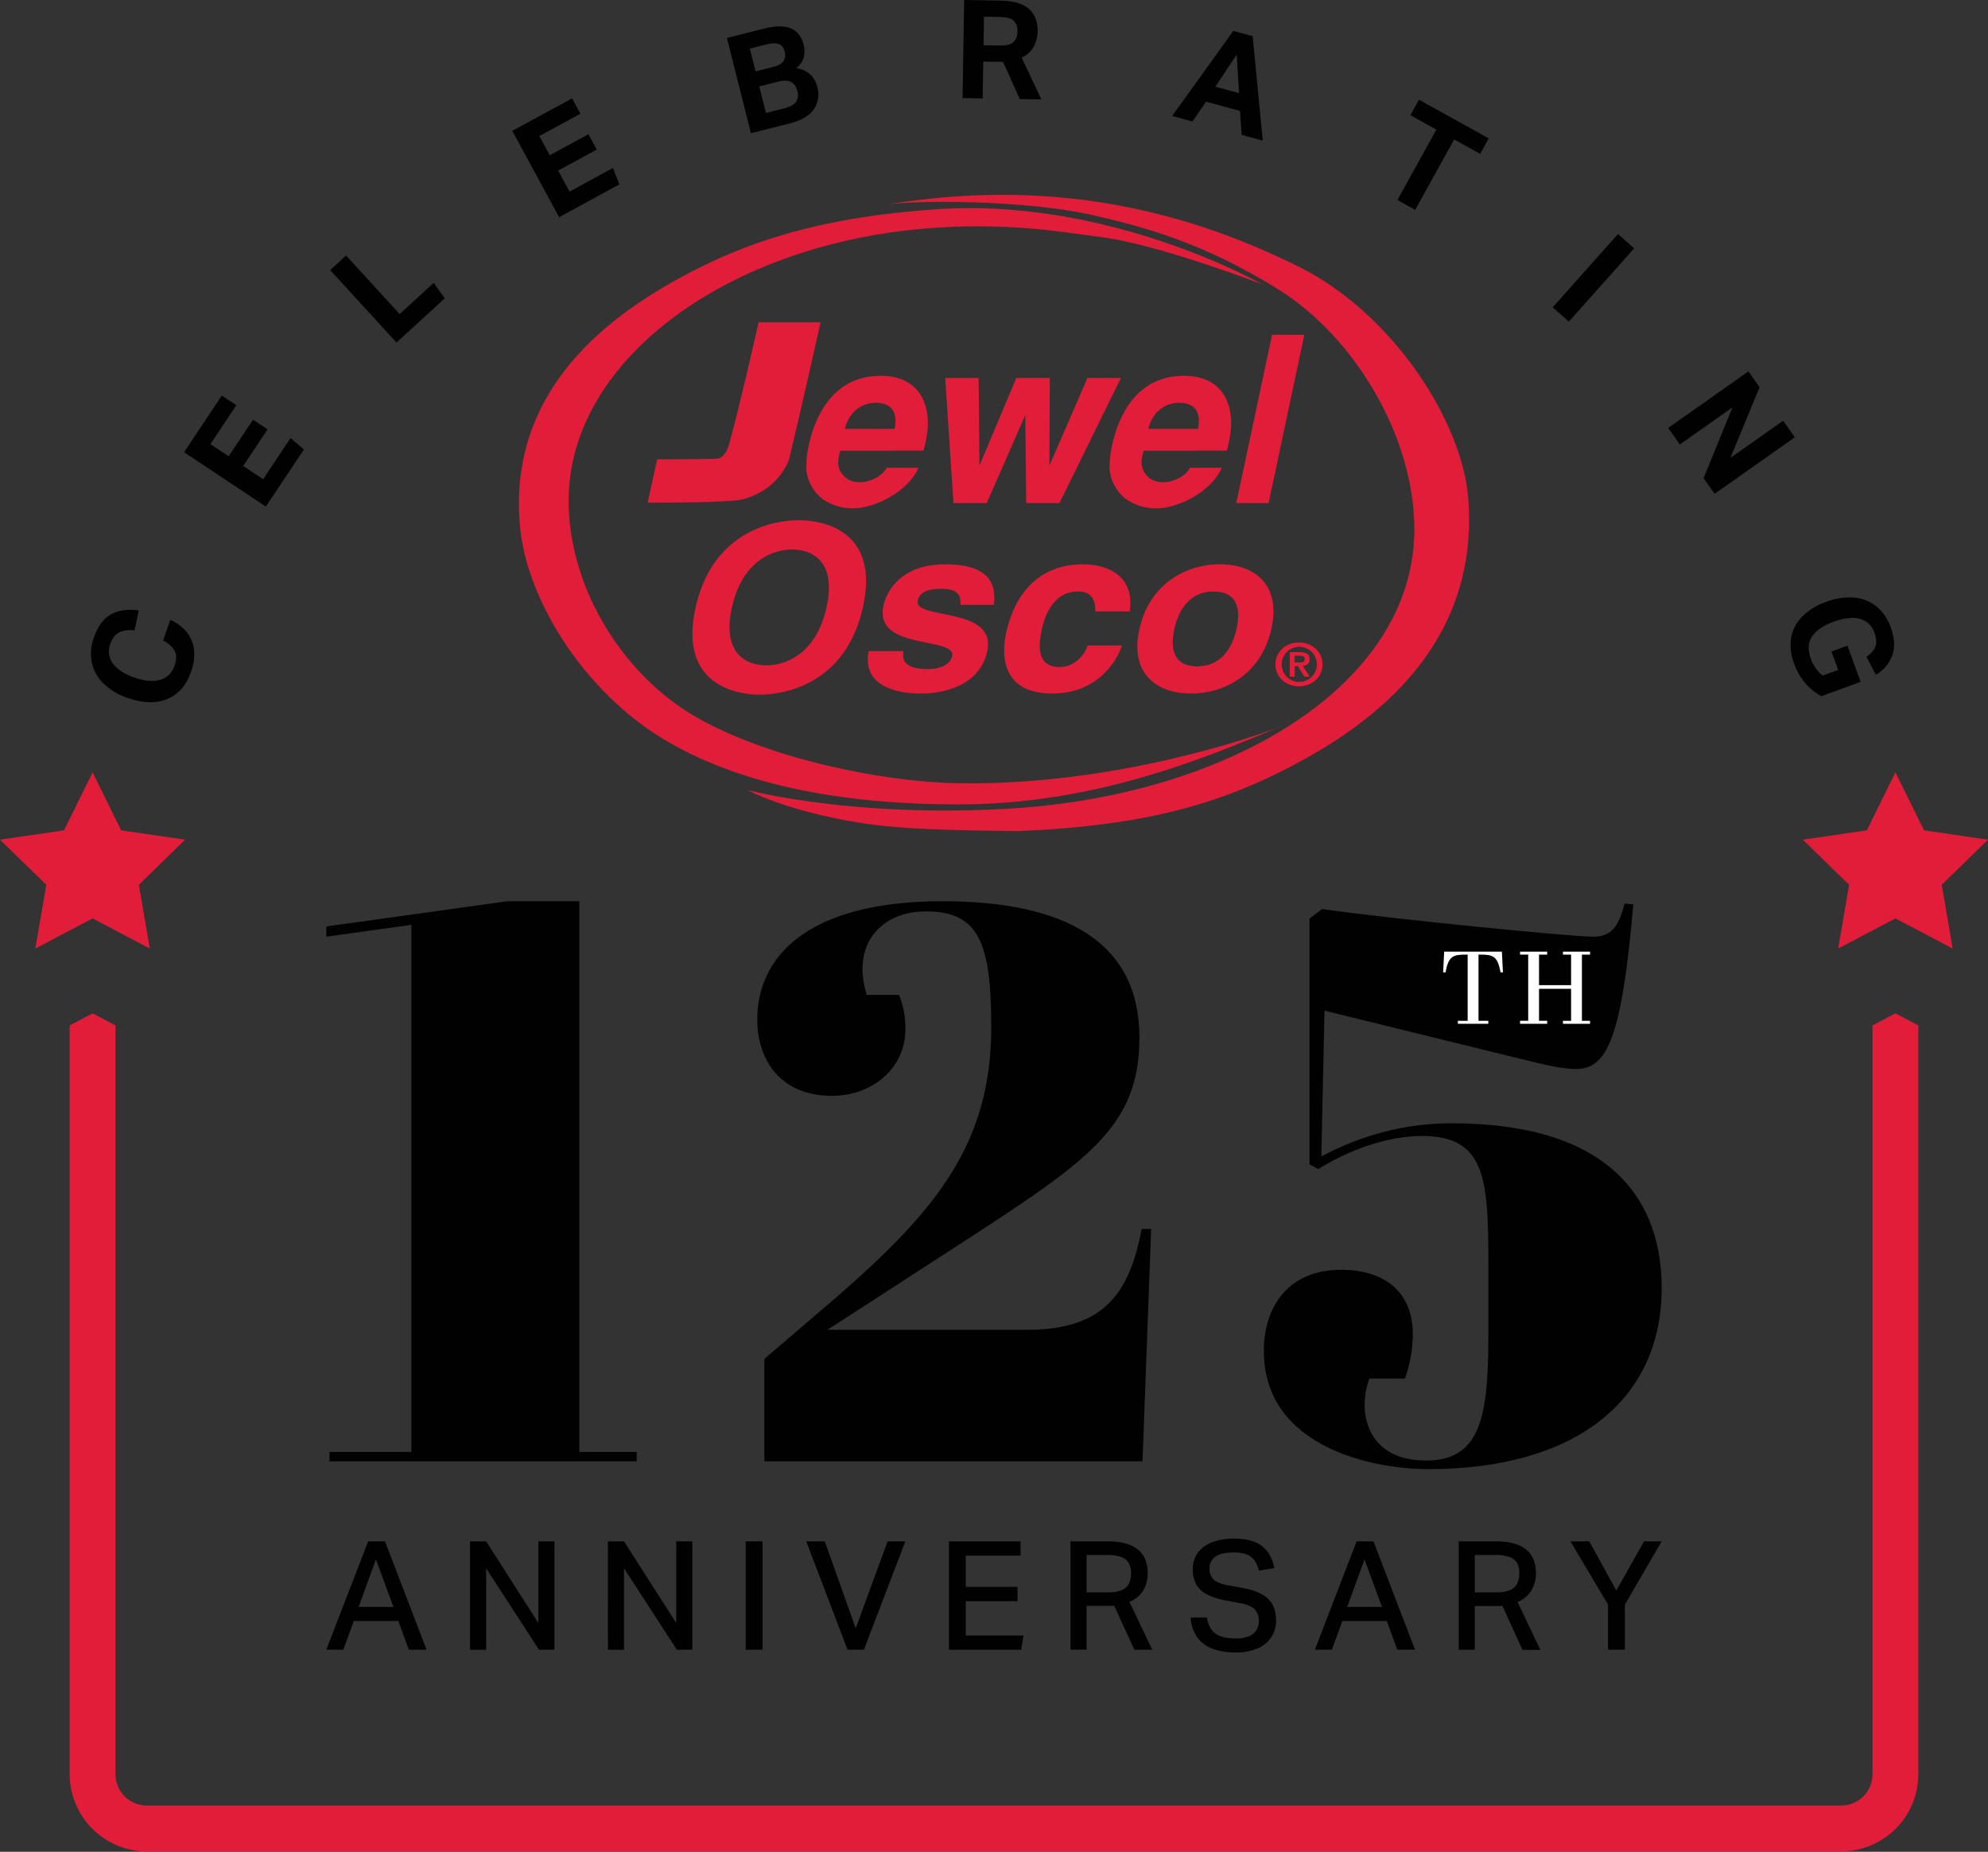 <?xml version="1.0" encoding="UTF-8"?>
<svg xmlns="http://www.w3.org/2000/svg" width="1080" height="1006" viewBox="0 0 1080 1006" fill="none">
  <rect x="0" y="0" width="1080" height="1006" fill="#333333" stroke="none"/>
  <g clip-path="url(#clip0_6_181)">
    <path d="M481.12 111.23C567.23 96.86 640.29 112.23 706.22 145.23C756.11 170.23 794.57 228.57 797.7 271.35C802.1 331.65 770.49 378.11 709.29 412.07C665.29 436.46 623.66 448.5 552.99 451.53C514.34 450.99 488.78 450.53 466.5 446.88C426.14 440.33 406.09 429.19 406.09 429.19C406.09 429.19 463.49 444.58 549.97 439.19C667.97 431.79 768.52 372.03 768.35 287.35C768.25 236.88 735.71 182.68 693.94 156.87C653.77 132.05 622.25 123.33 593.12 116.77C556.89 108.56 496.69 108.63 481.12 111.23Z" fill="#E21D39"></path>
    <path d="M696.7 394.15C650.11 414.1 591.6 437 521 437C446.54 437.07 395.76 422.55 361.21 402C317.11 375.75 286.52 326.11 282.6 287C277.07 231.91 305.03 188.56 360.6 155.92C400.48 132.48 442.68 118.34 507.68 113.77C602.47 106.77 685.68 154.43 685.68 154.43C685.68 154.43 629.68 132.9 598.88 128.89C577.88 126.16 546.3 120.33 501.43 124.25C392.95 133.73 306.71 197.52 308.95 275.03C310.2 321.26 339 367 378.1 389.52C415.7 411.22 477.52 424.95 521.59 425.52C606.11 426.72 683.32 399.88 696.7 394.15Z" fill="#E21D39"></path>
    <path d="M445.79 175.1C445.79 175.1 434.48 225.7 428.53 250.1C423.92 261 414.84 268.18 403.94 271.15C397.59 273.29 351.88 273.04 351.88 273.04L357 249.54C357 249.54 378.79 249.54 389.68 249.21C393.68 248.56 395.29 244.21 396.28 240.62C402.22 219.16 412.12 175.1 412.12 175.1H445.79Z" fill="#E21D39"></path>
    <path d="M456.56 244.84C455.41 248.47 454.62 252.23 456.38 255.74C459.22 261.25 464.69 262.65 469.9 261.74C475.11 260.83 480.06 257.6 481.67 254.1H499C493.19 267.25 475.25 276.17 463.33 276.17C457.39 276.24 451.58 274.431 446.73 271C444.238 269.06 442.175 266.624 440.672 263.846C439.169 261.068 438.26 258.008 438 254.86C437.99 252.095 438.157 249.333 438.5 246.59C439.231 241.611 440.478 236.721 442.22 232C452.22 205.42 470.96 204.17 478.74 204.17C492.04 204.17 498.9 210.81 501.74 217.58C505.74 227.48 503.84 236.64 501.74 244.8L456.56 244.84ZM486 233C487.08 227.85 487.14 219.34 476.72 218.83C466.04 218.32 460.26 226.6 459.04 233H486Z" fill="#E21D39"></path>
    <path d="M531.67 205.35L532.09 252.99L552.12 205.35H570.31L570.09 252.99L590.76 205.35H608.94L575.55 273.3H557.49L556.99 225.5L536.05 273.3H517.98L513.49 205.35H531.67Z" fill="#E21D39"></path>
    <path d="M621.36 244.84C620.21 248.47 619.42 252.23 621.17 255.74C624.02 261.25 629.5 262.65 634.69 261.74C639.88 260.83 644.85 257.6 646.48 254.1H663.79C658 267.27 640 276.19 628.12 276.19C622.181 276.252 616.375 274.436 611.53 271C609.031 269.057 606.964 266.615 605.461 263.829C603.958 261.044 603.052 257.975 602.8 254.82C602.784 252.055 602.951 249.293 603.3 246.55C604.023 241.584 605.263 236.708 607 232C617 205.42 635.73 204.17 643.51 204.17C656.81 204.17 663.66 210.81 666.51 217.58C670.51 227.48 668.6 236.64 666.51 244.8L621.36 244.84ZM650.83 233C651.92 227.85 651.98 219.34 641.55 218.83C630.86 218.32 625.1 226.6 623.86 233H650.83Z" fill="#E21D39"></path>
    <path d="M708.6 181.87L689.18 273.3H671.62L691.05 181.87H708.6Z" fill="#E21D39"></path>
    <path d="M433.9 282.6C446.41 282.6 478.22 287.72 468.78 329.98C459.34 372.24 425.26 377.41 412.78 377.41C400.3 377.41 368.45 372.26 377.9 329.98C387.35 287.7 421.42 282.6 433.9 282.6ZM416.29 361.48C426.96 361.48 443.39 355.21 449.01 329.98C454.63 304.75 441.01 298.52 430.35 298.52C419.69 298.52 403.25 304.78 397.62 329.98C391.99 355.18 405.62 361.48 416.29 361.48Z" fill="#E21D39"></path>
    <path d="M521.79 328.62C521.95 324.36 521.37 319.84 511.36 319.84C501.35 319.84 499.23 323.49 498.57 326.35C496.22 336.89 541.82 329.25 536.33 353.84C531.99 373.26 511.42 376.78 500.49 376.78C484.55 376.78 468.49 371.52 471.92 353.71H490.92C489.66 359.35 492.42 363.48 504.02 363.48C513.52 363.48 516.73 359.09 517.28 356.58C519.78 345.43 474.42 353.84 479.99 328.88C482.18 319.1 491.43 306.56 513.3 306.56C527.02 306.56 542.63 309.81 539.87 328.62H521.79Z" fill="#E21D39"></path>
    <path d="M609.5 350.7C607.31 357.58 597.36 376.77 571.65 376.77C545.31 376.77 543.53 357.58 546.65 343.56C551.48 321.98 564.78 306.56 588.51 306.56C599.59 306.56 616.69 311.34 613.77 332.15H595.07C595.25 327.75 593.89 320.84 585.21 321.36C573.63 321.36 568.12 332.36 566.27 340.67C564.64 347.95 561.71 362.37 575.66 362.37C585 362.37 590.09 353.85 590.79 350.71L609.5 350.7Z" fill="#E21D39"></path>
    <path d="M647 376.77C628.17 376.77 613.64 365.77 619 341.68C624.36 317.59 643.84 306.55 662.69 306.55C681.54 306.55 696.07 317.55 690.69 341.68C685.31 365.81 665.85 376.77 646.99 376.77M659.38 321.34C645.16 321.34 639.88 333.13 637.98 341.68C636.08 350.23 636.11 362 650.34 362C664.57 362 669.83 350.22 671.75 341.71C673.67 333.2 673.64 321.37 659.41 321.37" fill="#E21D39"></path>
    <path d="M705.64 372.87C698.97 372.87 692.87 368.2 692.87 360.96C692.87 353.72 699 349 705.64 349C712.28 349 718.45 353.66 718.45 360.95C718.45 368.24 712.39 372.86 705.64 372.86M705.64 351.37C703.757 351.409 701.927 352.004 700.38 353.078C698.833 354.153 697.637 355.661 696.943 357.412C696.249 359.163 696.088 361.08 696.478 362.923C696.869 364.766 697.795 366.452 699.14 367.771C700.485 369.09 702.189 369.982 704.039 370.337C705.889 370.691 707.803 370.492 709.54 369.764C711.277 369.035 712.761 367.811 713.805 366.243C714.849 364.675 715.408 362.834 715.41 360.95C715.413 359.675 715.161 358.412 714.669 357.236C714.176 356.06 713.454 354.994 712.543 354.102C711.633 353.209 710.553 352.507 709.368 352.038C708.182 351.569 706.915 351.342 705.64 351.37ZM708.58 367.6L705.15 361.9H703.36V367.6H700.69V354.27H706C709.47 354.27 711.43 355.27 711.43 358.27C711.43 360.65 709.86 361.59 707.77 361.81L711.5 367.63L708.58 367.6ZM705.88 356.23H703.36V359.91H706.1C707.57 359.91 708.79 359.69 708.79 357.91C708.79 356.38 707.21 356.19 705.88 356.19" fill="#E21D39"></path>
    <path d="M200 837.36H209.15L231.74 896.23H222.1L216.41 880.65H192.2L186.51 896.23H177.27L200 837.36ZM213.72 873L204.24 847.19L194.83 873H213.72Z" fill="#010101"></path>
    <path d="M255.36 837.36H264.1L292.46 881.72V837.36H301.2V896.23H292.79L264.1 852V896.28H255.36V837.36Z" fill="#010101"></path>
    <path d="M330.23 837.36H339L367.37 881.72V837.36H376.1V896.23H367.7L339 852V896.28H330.26L330.23 837.36Z" fill="#010101"></path>
    <path d="M405.1 837.36H414.25V896.23H405.1V837.36Z" fill="#010101"></path>
    <path d="M438 837.36H448.06L464.88 884.61L482.19 837.36H491.84L469.33 896.23H460.43L438 837.36Z" fill="#010101"></path>
    <path d="M515.51 837.36H554.43V845.11H524.66V862.11H552.78V869.87H524.66V888.5H556L554.77 896.25H515.51V837.36Z" fill="#010101"></path>
    <path d="M581.56 837.36H601.56C605.211 837.262 608.855 837.735 612.36 838.76C614.871 839.489 617.173 840.801 619.08 842.59C620.644 844.119 621.817 846.002 622.5 848.08C623.162 850.101 623.499 852.214 623.5 854.34C623.598 857.697 622.786 861.017 621.15 863.95C619.372 866.802 616.731 869.013 613.61 870.26L625.98 896.26H616.25L605.3 872.32C604.633 872.367 603.933 872.407 603.2 872.44C602.46 872.44 601.78 872.44 601.2 872.44H590.3V896.19H581.56V837.36ZM602 865.06C604.603 865.19 607.203 864.753 609.62 863.78C611.267 863.067 612.6 861.781 613.37 860.16C614.127 858.403 614.496 856.503 614.45 854.59C614.504 852.749 614.106 850.922 613.29 849.27C612.402 847.712 610.982 846.526 609.29 845.93C606.689 845.057 603.951 844.667 601.21 844.78H590.3V865.06H602Z" fill="#010101"></path>
    <path d="M650.49 889.63C648.255 886.424 646.97 882.653 646.78 878.75H655.68C656.293 882.75 657.833 885.65 660.3 887.45C662.767 889.25 666.397 890.143 671.19 890.13C673.796 890.247 676.396 889.797 678.81 888.81C680.464 888.103 681.841 886.874 682.73 885.31C683.509 883.82 683.907 882.161 683.89 880.48C683.89 879.108 683.621 877.749 683.1 876.48C682.492 875.117 681.489 873.967 680.22 873.18C678.31 872.051 676.196 871.311 674 871L666.5 869.6C663.053 869.029 659.692 868.021 656.5 866.6C653.941 865.47 651.754 863.64 650.19 861.32C648.628 858.696 647.87 855.671 648.01 852.62C647.886 849.277 648.901 845.991 650.89 843.3C652.948 840.732 655.695 838.803 658.81 837.74C662.433 836.455 666.256 835.825 670.1 835.88C675.333 835.88 679.47 836.623 682.51 838.11C685.309 839.368 687.677 841.419 689.32 844.01C690.8 846.424 691.818 849.093 692.32 851.88L683.91 853.28C683.462 851.334 682.681 849.48 681.6 847.8C680.57 846.309 679.118 845.159 677.43 844.5C675.119 843.674 672.672 843.297 670.22 843.39C665.647 843.39 662.313 844.157 660.22 845.69C659.205 846.42 658.388 847.391 657.842 848.515C657.295 849.639 657.037 850.881 657.09 852.13C657.025 853.215 657.185 854.302 657.561 855.323C657.936 856.343 658.518 857.275 659.27 858.06C660.73 859.49 663.38 860.57 667.27 861.28L675.43 862.76C681.483 863.86 685.963 865.787 688.87 868.54C691.777 871.293 693.233 875.223 693.24 880.33C693.288 883.454 692.445 886.527 690.81 889.19C689.027 891.941 686.474 894.107 683.47 895.42C679.577 897.078 675.369 897.866 671.14 897.73C666.991 897.804 662.861 897.147 658.94 895.79C655.572 894.626 652.629 892.481 650.49 889.63Z" fill="#010101"></path>
    <path d="M737 837.36H746.15L768.74 896.23H759.1L753.41 880.65H729.24L723.55 896.23H714.31L737 837.36ZM750.76 873L741.28 847.19L731.88 873H750.76Z" fill="#010101"></path>
    <path d="M792.48 837.36H812.48C816.131 837.262 819.775 837.735 823.28 838.76C825.79 839.491 828.092 840.804 830 842.59C831.564 844.119 832.737 846.002 833.42 848.08C834.082 850.101 834.419 852.214 834.42 854.34C834.505 857.72 833.669 861.059 832 864C830.218 866.852 827.573 869.063 824.45 870.31L836.82 896.31H827.09L816.21 872.4C815.543 872.447 814.843 872.487 814.11 872.52C813.36 872.52 812.69 872.52 812.11 872.52H801.22V896.27H792.48V837.36ZM812.93 865.06C815.536 865.189 818.139 864.753 820.56 863.78C822.205 863.064 823.537 861.779 824.31 860.16C825.059 858.401 825.424 856.502 825.38 854.59C825.437 852.749 825.042 850.923 824.23 849.27C823.339 847.714 821.92 846.529 820.23 845.93C817.629 845.058 814.891 844.668 812.15 844.78H801.22V865.06H812.93Z" fill="#010101"></path>
    <path d="M853.17 837.36H863.39L878.07 864.07L893.16 837.36H902.73L882.73 871.74V896.23H873.58V871.74L853.17 837.36Z" fill="#010101"></path>
    <path d="M65.84 451.11L50.3 419.62L34.75 451.11L0 456.16L25.15 480.67L19.21 515.29L50.3 498.94L81.38 515.29L75.44 480.67L100.59 456.16L65.84 451.11Z" fill="#E21D39"></path>
    <path d="M1045.25 451.11L1029.7 419.62L1014.16 451.11L979.41 456.16L1004.55 480.67L998.62 515.29L1029.7 498.94L1060.79 515.29L1054.85 480.67L1080 456.16L1045.25 451.11Z" fill="#E21D39"></path>
    <path d="M177.27 508.86V503.3L275.71 489.6H314.71V788.77H345.9V793.91H179V788.77H223.5V502.44L177.27 508.86Z" fill="#010101"></path>
    <path d="M619 563.65C619 613.72 589.47 631.7 515 680.06L449.52 722.43H558.19C601.42 722.43 613.83 700.6 620.25 667.65H625.38L620.68 793.91H415.24V738.27L453.76 705.27C508.54 657.77 538.5 621.39 538.5 558.04C538.5 511.82 531.65 495.13 502.98 495.13C478.58 495.13 462.32 513.13 470.88 540.5H488.43C490.83 546.481 491.993 552.887 491.85 559.33C491.85 580.33 473.85 595.33 452.05 595.33C423.37 595.33 411.39 575.21 411.39 553.81C411.39 520 438.39 489.61 511.97 489.61C578.3 489.6 619 511.43 619 563.65Z" fill="#010101"></path>
    <path d="M716.12 635.12L711.41 632.55V499L718.26 493.86C753.79 499 853.08 508.86 865.49 508.86C875.34 508.86 879.19 503.73 882.61 490.86L887.32 491.28C880.9 565.33 872.77 580.74 856.08 580.74C846.66 580.74 835.08 577.31 820.55 573.89L719.55 549.06L717.83 628.24C739.66 616.69 763.2 610.24 788.45 610.24C878.33 610.24 902.73 655.18 902.73 699.69C902.73 760.89 855.65 798.13 776.04 798.13C744.8 798.13 686.59 785.72 686.59 733.93C686.59 709.93 699.86 689.84 728.53 689.84C751.22 689.84 767.53 700.97 767.53 724.94C767.461 733.124 766.014 741.237 763.25 748.94H743.94C742.149 753.734 741.277 758.823 741.37 763.94C741.37 772.5 745.65 793.47 774.76 793.47C806 793.47 808.57 766.47 808.57 722.42V686.05C808.57 640.26 806.86 617.14 772.57 617.14C754.64 617.14 734.1 624 716.12 635.12Z" fill="#010101"></path>
    <path d="M816.49 528.24H815.15C813.64 519.11 810.73 518.61 803.95 518.61H803.22V554.56H808.54V556.19H792V554.56H797.32V518.61H796.54C789.76 518.61 786.85 519.11 785.34 528.24H784L784.56 516.99H815.92L816.49 528.24Z" fill="white"></path>
    <path d="M840.52 517V518.62H836.09V535.2H853.51V518.61H849.08V517H863.81V518.62H859.39V554.57H863.81V556.2H849.08V554.57H853.51V537.2H836.09V554.56H840.52V556.19H825.79V554.56H830.21V518.61H825.79V517H840.52Z" fill="white"></path>
    <path d="M91.06 379.69C85.06 382.257 77.897 382.107 69.57 379.24C64.514 377.656 59.895 374.917 56.08 371.24C52.911 368.129 50.735 364.148 49.83 359.8C48.998 355.297 49.403 350.652 51 346.36C53.173 340.047 56.333 335.803 60.48 333.63C64.627 331.457 69.587 330.79 75.36 331.63L73.12 342.48C70.333 342.067 67.487 342.412 64.88 343.48C62.687 344.487 61.04 346.59 59.94 349.79C59.235 351.561 58.999 353.483 59.255 355.372C59.51 357.26 60.249 359.051 61.4 360.57C63.733 363.723 67.6 366.233 73 368.1C78.507 370 83.173 370.41 87 369.33C90.827 368.25 93.45 365.64 94.87 361.5C96.02 358.15 95.98 355.43 94.73 353.31C93.253 350.98 91.135 349.126 88.63 347.97L92.5 336.74C95.884 338.18 98.884 340.393 101.26 343.2C103.499 345.905 104.928 349.188 105.38 352.67C105.835 356.785 105.307 360.949 103.84 364.82C101.32 372.173 97.06 377.13 91.06 379.69Z" fill="#010101"></path>
    <path d="M100 245.67L120.49 214.89L128.39 220.14L114.32 241.29L124.2 247.87L137.47 228L145.36 233.25L132.12 253.15L142.94 260.35L157.84 237.97L165.08 244.22L144.42 275.22L100 245.67Z" fill="#010101"></path>
    <path d="M179.37 146.73L188.03 138.81L217.11 170.61L235.63 153.68L241.63 162.08L215.4 186.08L179.37 146.73Z" fill="#010101"></path>
    <path d="M278.29 71.09L310.78 53.44L315.31 61.78L293 73.9L298.67 84.34L319.67 72.93L324.2 81.26L303.2 92.67L309.41 104.09L333 91.26L336.48 100.16L303.75 118L278.29 71.09Z" fill="#010101"></path>
    <path d="M394.89 20.61L415 15.55C419.54 14.41 423.28 14.06 426.22 14.5C428.805 14.782 431.226 15.907 433.11 17.7C434.831 19.52 436.033 21.768 436.59 24.21C437.187 26.448 437.211 28.8 436.66 31.05C435.996 33.447 434.558 35.556 432.57 37.05C435.464 37.362 438.181 38.596 440.32 40.57C442.137 42.426 443.413 44.742 444.01 47.27C444.598 49.29 444.74 51.414 444.425 53.495C444.111 55.576 443.348 57.563 442.19 59.32C439.85 62.86 435.297 65.48 428.53 67.18L407.96 72.36L394.89 20.61ZM419.61 36.49C422.55 35.75 424.53 34.687 425.55 33.3C426.065 32.535 426.398 31.662 426.521 30.748C426.644 29.834 426.555 28.904 426.26 28.03C425.73 25.91 424.68 24.54 423.11 23.94C421.54 23.34 419.11 23.44 415.84 24.27L407.36 26.4L410.48 38.79L419.61 36.49ZM425.5 59C429.17 58.08 431.5 56.83 432.5 55.27C433.017 54.413 433.344 53.456 433.46 52.463C433.575 51.469 433.476 50.462 433.17 49.51C432.55 47.05 431.387 45.383 429.68 44.51C427.98 43.65 425.48 43.64 422.2 44.51L412.49 46.95L416.12 61.36L425.5 59Z" fill="#010101"></path>
    <path d="M523.79 0L543.5 0.32C548.58 0.4 552.603 1.173 555.57 2.64C558.262 3.852 560.484 5.91 561.9 8.5C563.178 11.043 563.8 13.865 563.71 16.71C563.734 19.776 562.977 22.797 561.51 25.49C560.002 28.047 557.738 30.074 555.03 31.29L565.72 54L554 53.83L544.92 33.59C544.02 33.59 543.15 33.59 542.3 33.59L534.16 33.46L533.84 53.46L522.93 53.29L523.79 0ZM543 24.74C546.73 24.8 549.29 24.16 550.65 22.81C551.362 22.027 551.912 21.11 552.267 20.113C552.623 19.115 552.776 18.057 552.72 17C552.812 15.961 552.681 14.914 552.337 13.929C551.992 12.944 551.44 12.045 550.72 11.29C549.32 9.957 546.653 9.267 542.72 9.22L534.58 9.09L534.3 24.6L543 24.74Z" fill="#010101"></path>
    <path d="M670 16.79L680.52 19.64L686 76.36L674.53 73.25L673.64 60.25L655.19 55.25L647.8 66L636.8 63L670 16.79ZM673.14 50.61L671.87 29.61L660.28 47.11L673.14 50.61Z" fill="#010101"></path>
    <path d="M780.32 70.41L766.21 62.59L770.88 54.17L808.78 75.17L804.11 83.6L790 75.77L768.82 114L759.15 108.65L780.32 70.41Z" fill="#010101"></path>
    <path d="M879 127.12L887.76 134.92L852.28 174.74L843.52 166.94L879 127.12Z" fill="#010101"></path>
    <path d="M949.84 201.75L955.9 210.36L940.08 248.73L968.72 228.56L975.08 237.56L931.48 268.27L925.48 259.78L941.16 221.33L912.6 241.5L906.23 232.5L949.84 201.75Z" fill="#010101"></path>
    <path d="M989.5 378.21C986.108 376.42 983.101 373.98 980.65 371.03C978.038 367.906 976.006 364.34 974.65 360.5C972.887 356.057 972.331 351.227 973.04 346.5C973.798 342.146 975.879 338.13 979 335C982.666 331.377 987.113 328.64 992 327C996.77 325.136 1001.89 324.327 1007 324.63C1011.44 324.923 1015.69 326.547 1019.19 329.29C1022.91 332.321 1025.68 336.348 1027.19 340.9C1029.3 346.7 1029.57 351.77 1028 356.11C1026.34 360.542 1023.17 364.25 1019.06 366.59L1013.97 356.76C1016.03 355.565 1017.67 353.772 1018.69 351.62C1019.6 349.62 1019.47 346.99 1018.31 343.81C1017.49 341.19 1015.78 338.944 1013.46 337.47C1011.11 336.145 1008.43 335.533 1005.74 335.71C1002.41 335.886 999.123 336.588 996.01 337.79C990.577 339.79 986.733 342.407 984.48 345.64C982.227 348.873 981.983 352.937 983.75 357.83C984.973 361.444 987.209 364.63 990.19 367.01L998.61 363.94L994.96 353.94L1003.66 350.77L1010.82 370.42L989.5 378.21Z" fill="#010101"></path>
    <path d="M1039.55 555.69L1029.7 550.52L1019.86 555.69L1017.25 557.06V963.8C1017.26 966.032 1016.83 968.245 1015.99 970.312C1015.15 972.38 1013.9 974.26 1012.33 975.847C1010.76 977.434 1008.9 978.696 1006.84 979.562C1004.78 980.427 1002.57 980.878 1000.34 980.89H79.66C77.427 980.878 75.219 980.427 73.161 979.562C71.103 978.696 69.236 977.434 67.665 975.847C66.095 974.26 64.853 972.38 64.01 970.312C63.166 968.245 62.738 966.032 62.75 963.8V557.06L60.14 555.69L50.3 550.52L40.45 555.69L37.85 557.06V963.8C37.85 974.906 42.249 985.56 50.084 993.432C57.92 1001.3 68.554 1005.75 79.66 1005.8H1000.34C1011.45 1005.75 1022.08 1001.3 1029.92 993.432C1037.75 985.56 1042.15 974.906 1042.15 963.8V557.06L1039.55 555.69Z" fill="#E21D39"></path>
  </g>
  <defs>
    <clipPath id="clip0_6_181">
      <rect width="1080" height="1005.79" fill="white"></rect>
    </clipPath>
  </defs>
</svg>
